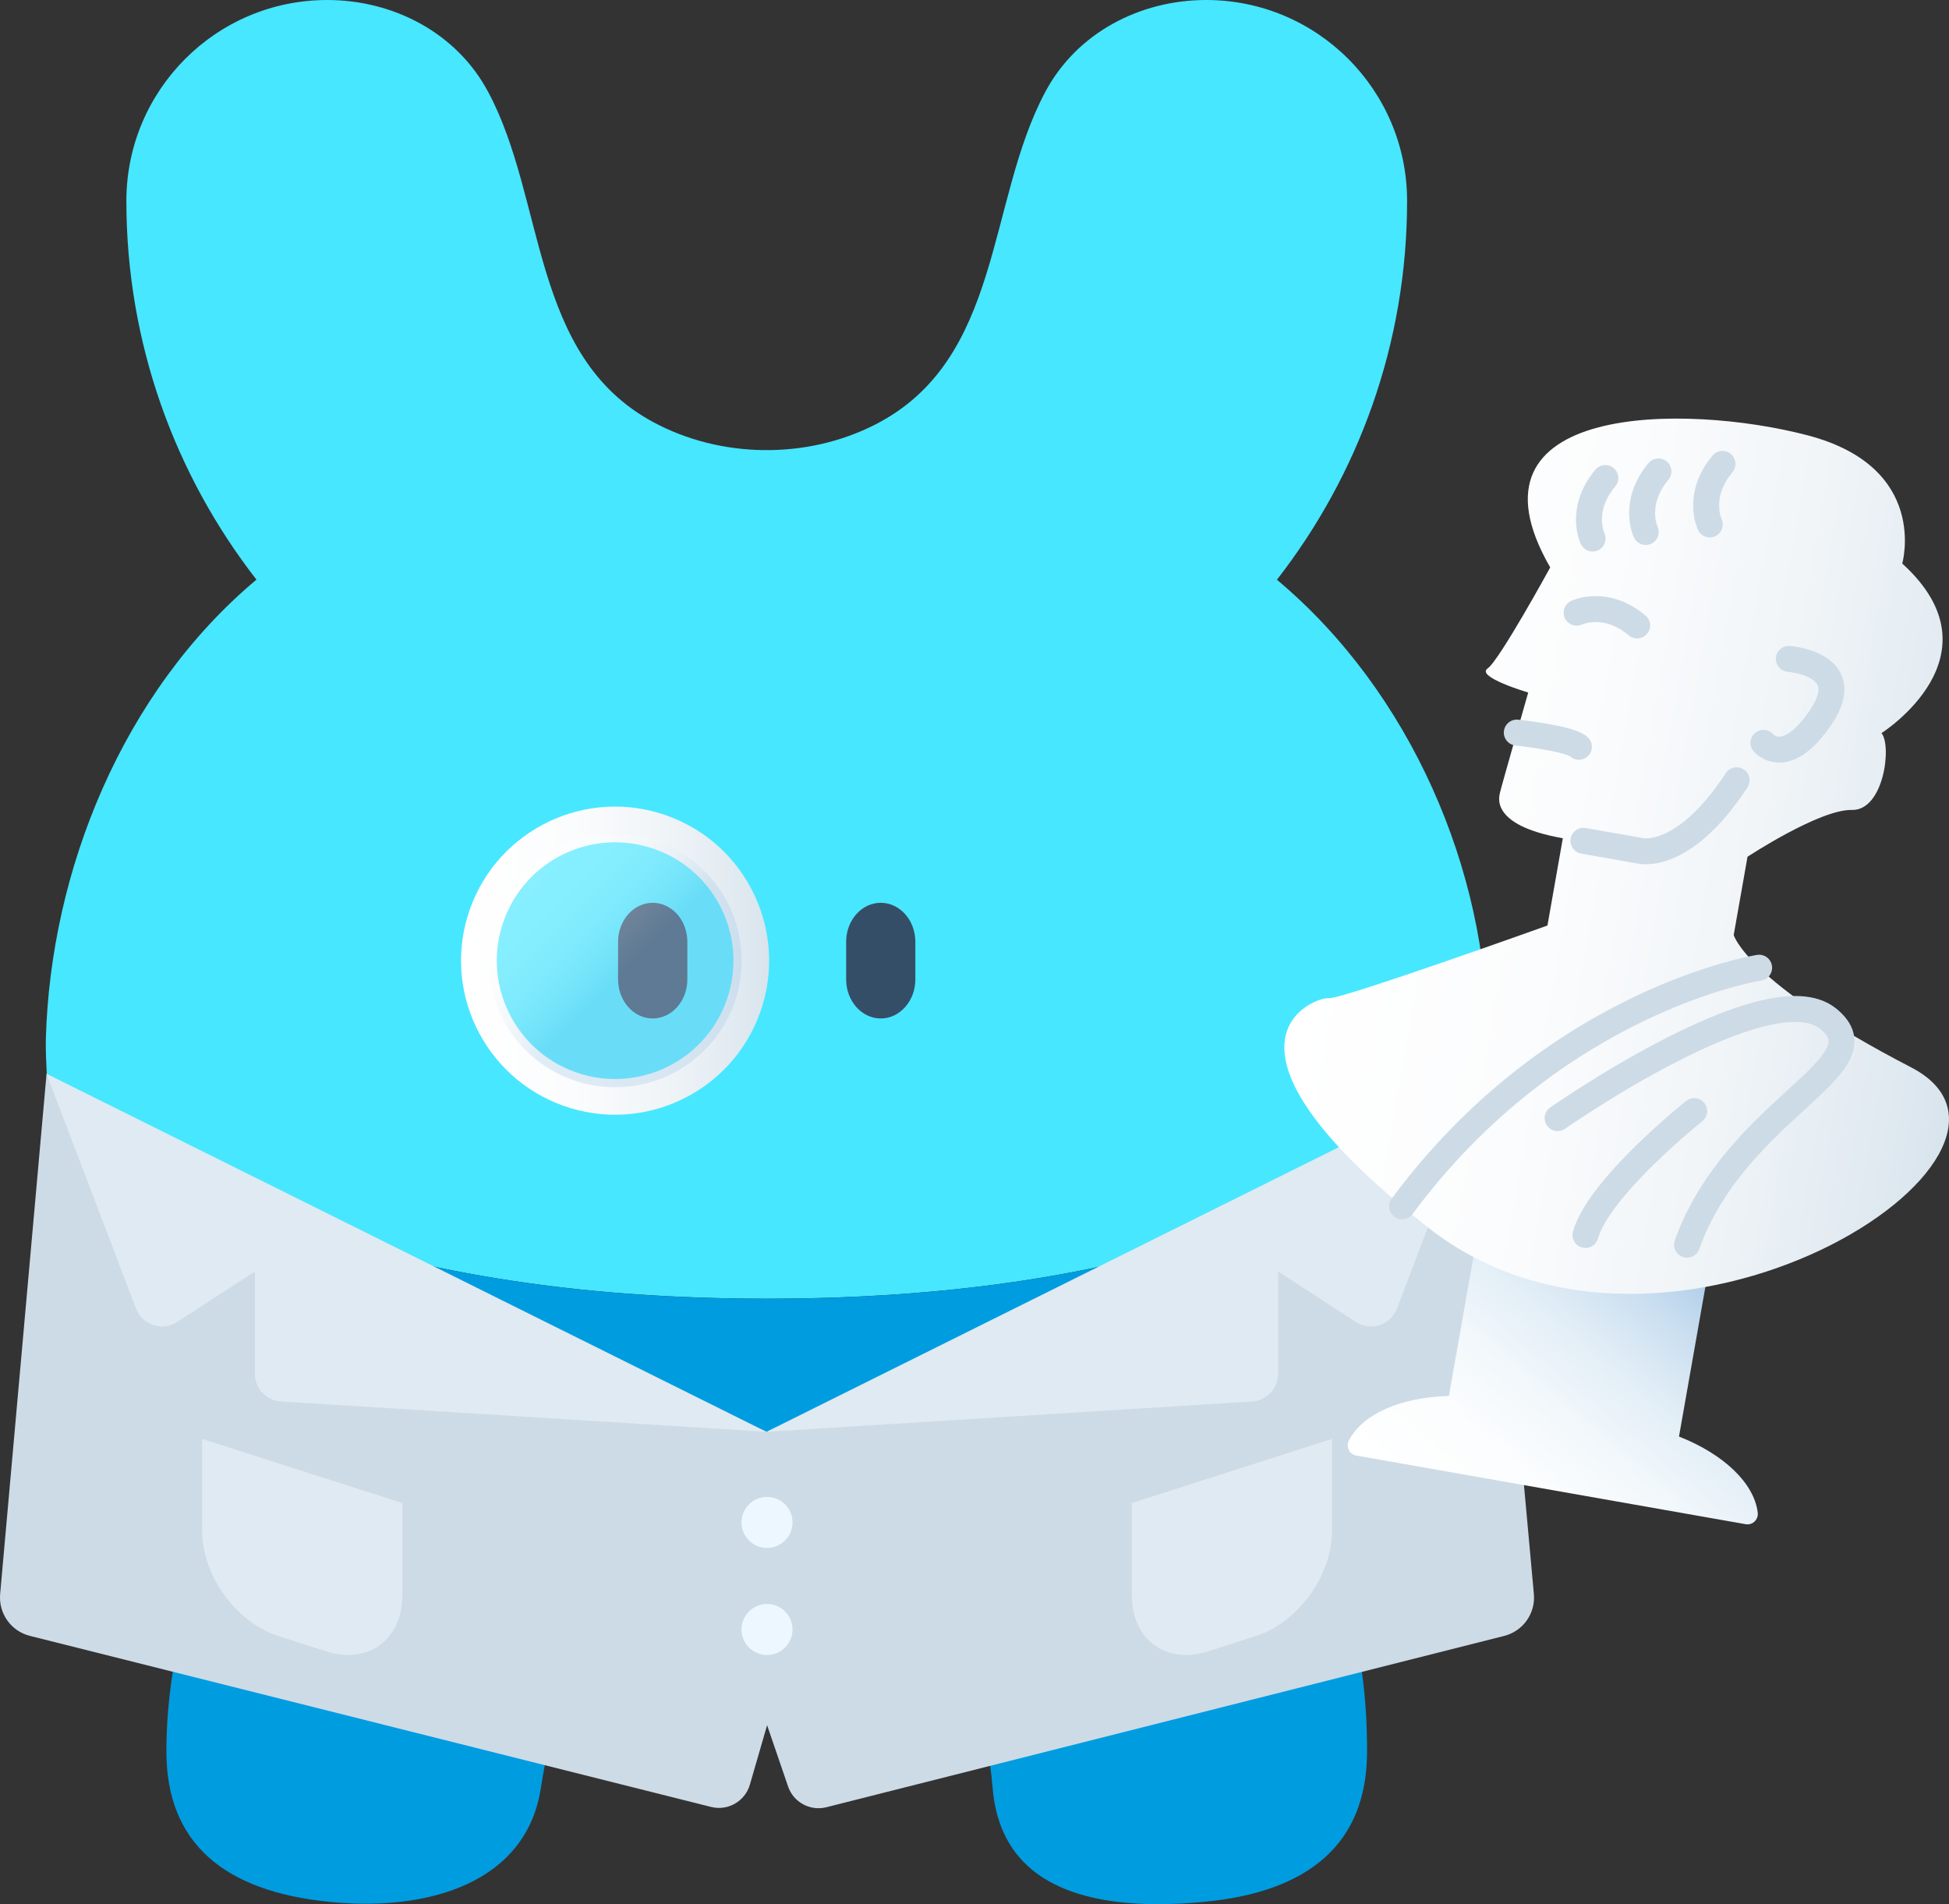 <?xml version="1.0" encoding="UTF-8"?><svg id="_圖層_2" xmlns="http://www.w3.org/2000/svg" xmlns:xlink="http://www.w3.org/1999/xlink" viewBox="0 0 409.36 399.91"><rect x="0" y="0" width="409.36" height="399.91" fill="#333333" stroke="none"/><defs><style>.cls-1{fill:#ecf7ff;}.cls-2{fill:url(#_未命名漸層_43-2);}.cls-3{fill:url(#_未命名漸層_195);opacity:.35;}.cls-4{fill:#009ce0;}.cls-5{fill:#354e68;}.cls-6{fill:none;stroke:#cddbe6;stroke-linecap:round;stroke-miterlimit:10;stroke-width:5.45px;}.cls-7{fill:#e0eaf2;}.cls-8{fill:url(#_未命名漸層_35);}.cls-9{fill:url(#_未命名漸層_43);}.cls-10{fill:#cddbe6;}.cls-11{fill:#47e7ff;}</style><linearGradient id="_未命名漸層_35" x1="-570.58" y1="367.58" x2="-531.49" y2="299.86" gradientTransform="translate(934.1 62.86) rotate(10)" gradientUnits="userSpaceOnUse"><stop offset="0" stop-color="#fff"/><stop offset=".26" stop-color="#fbfdfe"/><stop offset=".46" stop-color="#f1f7fb"/><stop offset=".65" stop-color="#e1edf6"/><stop offset=".83" stop-color="#c9def0"/><stop offset=".99" stop-color="#abcce8"/><stop offset="1" stop-color="#aacce8"/></linearGradient><linearGradient id="_未命名漸層_43" x1="-627.14" y1="216.85" x2="-486.69" y2="216.85" gradientTransform="translate(934.1 62.86) rotate(10)" gradientUnits="userSpaceOnUse"><stop offset="0" stop-color="#fff"/><stop offset=".36" stop-color="#fbfcfd"/><stop offset=".64" stop-color="#f1f5f8"/><stop offset=".9" stop-color="#e1eaf1"/><stop offset="1" stop-color="#d8e4ed"/></linearGradient><linearGradient id="_未命名漸層_43-2" x1="96.84" y1="201.75" x2="161.56" y2="201.75" gradientTransform="matrix(1, 0, 0, 1, 0, 0)" xlink:href="#_未命名漸層_43"/><linearGradient id="_未命名漸層_195" x1="110.4" y1="182.95" x2="147.99" y2="220.54" gradientUnits="userSpaceOnUse"><stop offset="0" stop-color="#fff"/><stop offset=".14" stop-color="#fbfdfe"/><stop offset=".26" stop-color="#f1f7fb"/><stop offset=".36" stop-color="#e1edf6"/><stop offset=".46" stop-color="#c9def0"/><stop offset=".55" stop-color="#abcce8"/><stop offset=".55" stop-color="#aacce8"/></linearGradient></defs><g id="_圖文"><g><path class="cls-11" d="M312.42,218.13c0,2.51-.05,4.98-.16,7.41,0,.05,0,.11-.03,.16-2.81,2.15-36.99,47.04-151.19,47.04h-.35c-18.71-.03-35.27-1.23-49.9-3.3-8.96-1.25-17.19-2.81-24.73-4.58-1.17-.27-2.34-.54-3.49-.84-3.43-.84-6.7-1.77-9.83-2.7-1.03-.3-2.07-.63-3.08-.95-.44-.14-.9-.27-1.33-.44-.65-.19-1.31-.41-1.93-.63-3.27-1.09-6.37-2.21-9.31-3.38-.74-.27-1.47-.57-2.18-.87-2.86-1.14-5.58-2.34-8.12-3.54-.63-.3-1.25-.6-1.88-.9-8.63-4.17-15.39-8.42-20.59-12.2-.65-.49-1.28-.95-1.88-1.42-2.23-1.69-4.14-3.27-5.72-4.68-.3-.25-.57-.52-.84-.76-.54-.46-1.06-.95-1.53-1.42-.49-.44-.93-.87-1.31-1.25-1.77-1.74-2.81-2.89-3.19-3.19-.03-.05-.03-.11-.03-.16-.11-2.42-.25-4.9-.19-7.41,.98-35.24,16.1-72.83,44.23-96.39-17.1-22.01-27.32-49.6-27.32-79.56C26.56,18.9,45.43,0,68.72,0c13.92,0,27.21,6.89,33.83,19.34,12.15,22.71,8.8,55.37,34.67,69.32,14.24,7.65,32.25,7.84,46.63,.49,26.75-13.65,23.37-46.76,35.68-69.81C226.14,6.89,239.43,0,253.35,0c23.29,0,42.19,18.9,42.19,42.19,0,29.96-10.21,57.55-27.34,79.56,28.13,23.56,44.23,61.14,44.23,96.39Z"/><path class="cls-5" d="M144.37,197.81v7.87c0,4.53-3.26,8.21-7.28,8.21s-7.27-3.68-7.27-8.21v-7.87c0-4.54,3.25-8.21,7.27-8.21,2.01,0,3.82,.92,5.15,2.4,1.31,1.48,2.13,3.53,2.13,5.8h0Z"/><path class="cls-5" d="M192.26,197.81v7.87c0,4.53-3.26,8.21-7.27,8.21s-7.27-3.68-7.27-8.21v-7.87c0-4.54,3.25-8.21,7.27-8.21,2.01,0,3.82,.92,5.14,2.4,1.31,1.48,2.13,3.53,2.13,5.8h0Z"/><path class="cls-4" d="M271.14,311.41c11.49,18.82,15.99,35.03,15.99,56.43,0,19.34-12.23,29.55-34.43,31.59-21.95,2.04-42.32-2.04-44.2-23.8-1.25-14.87-5.04-22.91-13.16-30.8-10.87,1.63-21.92,3.49-34.29,3.49s-23.45-1.85-34.29-3.49c-8.12,7.9-10.84,16.04-13.18,30.8-3.1,19.72-23.48,25.85-44.18,23.8-22.2-2.15-34.45-12.26-34.45-31.59,0-17.35,4.49-37.61,16.01-56.43-24.16-21.98-39.27-49.49-41.1-85.71,.38,.3,1.42,1.44,3.19,3.19,.41,.41,.84,.82,1.31,1.25,.46,.46,.98,.95,1.53,1.42,.27,.27,.54,.52,.84,.76,1.58,1.42,3.49,3,5.72,4.68,.6,.46,1.23,.93,1.88,1.42,5.2,3.79,11.96,8.04,20.59,12.2,.6,.3,1.25,.6,1.88,.9,2.53,1.2,5.26,2.4,8.12,3.54,.71,.3,1.44,.6,2.18,.87,2.94,1.17,6.05,2.29,9.31,3.38,.63,.22,1.28,.44,1.93,.63,.44,.16,.9,.3,1.33,.44,1.01,.33,2.04,.65,3.08,.95,3.13,.93,6.4,1.85,9.83,2.7,1.14,.3,2.31,.57,3.49,.84,7.54,1.77,15.77,3.32,24.73,4.58,14.63,2.07,31.19,3.27,49.9,3.3h.35c114.2,0,148.38-44.88,151.19-47.04-1.82,36.22-16.97,63.73-41.1,85.71Z"/><g><path class="cls-10" d="M315.94,343.56l-142.37,35.98c-3.41,.86-6.92-1.04-8.05-4.37l-4.4-12.86-3.62,12.49c-1.01,3.5-4.61,5.56-8.14,4.68L6.27,343.55c-3.96-.99-6.6-4.72-6.24-8.78l9.75-109.27c1.76,1.35,15.67,19.24,53.48,32.56h.02l97.72,42.64,97.63-42.6,.12-.04c37.81-13.3,51.73-31.21,53.48-32.56l9.94,109.27c.37,4.06-2.27,7.79-6.23,8.79Z"/><path class="cls-7" d="M160.99,300.7l101.99-6.37c3.07-.19,5.47-2.74,5.47-5.82v-21.48l16.33,10.6c3.11,2.02,7.3,.66,8.62-2.81l18.82-49.32"/><path class="cls-7" d="M160.99,300.7l-101.99-6.37c-3.07-.19-5.47-2.74-5.47-5.82v-21.48s-16.33,10.6-16.33,10.6c-3.11,2.02-7.3,.66-8.62-2.81l-18.82-49.32"/><path class="cls-7" d="M263.76,343.59l-10.02,3.21c-8.84,2.83-16.01-2.45-16.01-11.79v-19.36s42.04-13.46,42.04-13.46v19.36c0,9.34-7.17,19.22-16.01,22.05Z"/><path class="cls-7" d="M58.47,343.59l10.02,3.21c8.84,2.83,16.01-2.45,16.01-11.79v-19.36s-42.04-13.46-42.04-13.46v19.36c0,9.34,7.17,19.22,16.01,22.05Z"/><circle class="cls-1" cx="161.1" cy="319.73" r="5.36"/><circle class="cls-1" cx="161.1" cy="342.21" r="5.36"/></g><g><path class="cls-8" d="M283.31,302.54c2.81-5.58,10.97-9.12,21.01-9.37l6.27-35.56,48.33,8.52-6.27,35.56c9.35,3.67,15.8,9.78,16.54,15.99,.17,1.45-1.08,2.67-2.53,2.42l-81.8-14.42c-1.44-.25-2.2-1.83-1.55-3.14Z"/><path class="cls-9" d="M325.61,119.15s-10.65,19.48-13.17,21.25c-2.52,1.77,8.54,5.04,8.54,5.04,0,0-5.77,20.19-5.9,20.91-.13,.71-2.55,6.92,13.17,9.69l-3.23,18.33s-43.71,15.67-46,15.27c-2.29-.4-29.23,8.69,20.96,48.18,50.19,39.49,135.95-15.8,101.39-33.68-34.56-17.88-37.23-27.78-37.23-27.78l2.9-16.43s15.17-9.99,21.91-9.83c6.75,.16,8.43-13.54,6.23-16.14,0,0,25.7-16.24,4.36-35.61,0,0,5.77-20.19-19.85-26.92-25.62-6.73-74.06-6.87-54.09,27.73Z"/><g><path class="cls-6" d="M331.15,128.67s6.04-2.91,12.71,2.68"/><path class="cls-6" d="M334.5,113.1s-2.91-6.04,2.68-12.71"/><path class="cls-6" d="M345.66,111.72s-2.91-6.04,2.68-12.71"/><path class="cls-6" d="M359.11,110.14s-2.91-6.04,2.68-12.71"/><path class="cls-6" d="M318.58,153.85s11.31,1.21,13.05,2.99"/><path class="cls-6" d="M332.58,176.58l11.7,2.06s9.06,2.65,20.48-14.78"/><path class="cls-6" d="M375.72,138.37s14.24,1.02,6.79,12.14c-7.45,11.12-12.13,5.5-12.13,5.5"/><path class="cls-6" d="M369.48,203.23s-42.81,6.65-74.99,50.12"/><path class="cls-6" d="M327.16,234.82s44.25-30.94,56.75-20.93c12.5,10.01-19.23,18.7-29.58,47.52"/><path class="cls-6" d="M355.85,233.34s-19.87,15.79-22.85,26.02"/></g></g><path class="cls-2" d="M139.98,171.25c-16.84-5.96-35.33,2.87-41.29,19.71-5.96,16.84,2.87,35.33,19.71,41.29,16.84,5.96,35.33-2.87,41.29-19.71,5.96-16.84-2.87-35.33-19.71-41.29Zm12.65,38.79c-4.58,12.94-18.78,19.72-31.72,15.14-12.94-4.58-19.72-18.78-15.14-31.72,4.58-12.94,18.78-19.72,31.72-15.14,12.94,4.58,19.72,18.78,15.14,31.72Z"/><circle class="cls-3" cx="129.2" cy="201.75" r="26.58"/></g></g></svg>